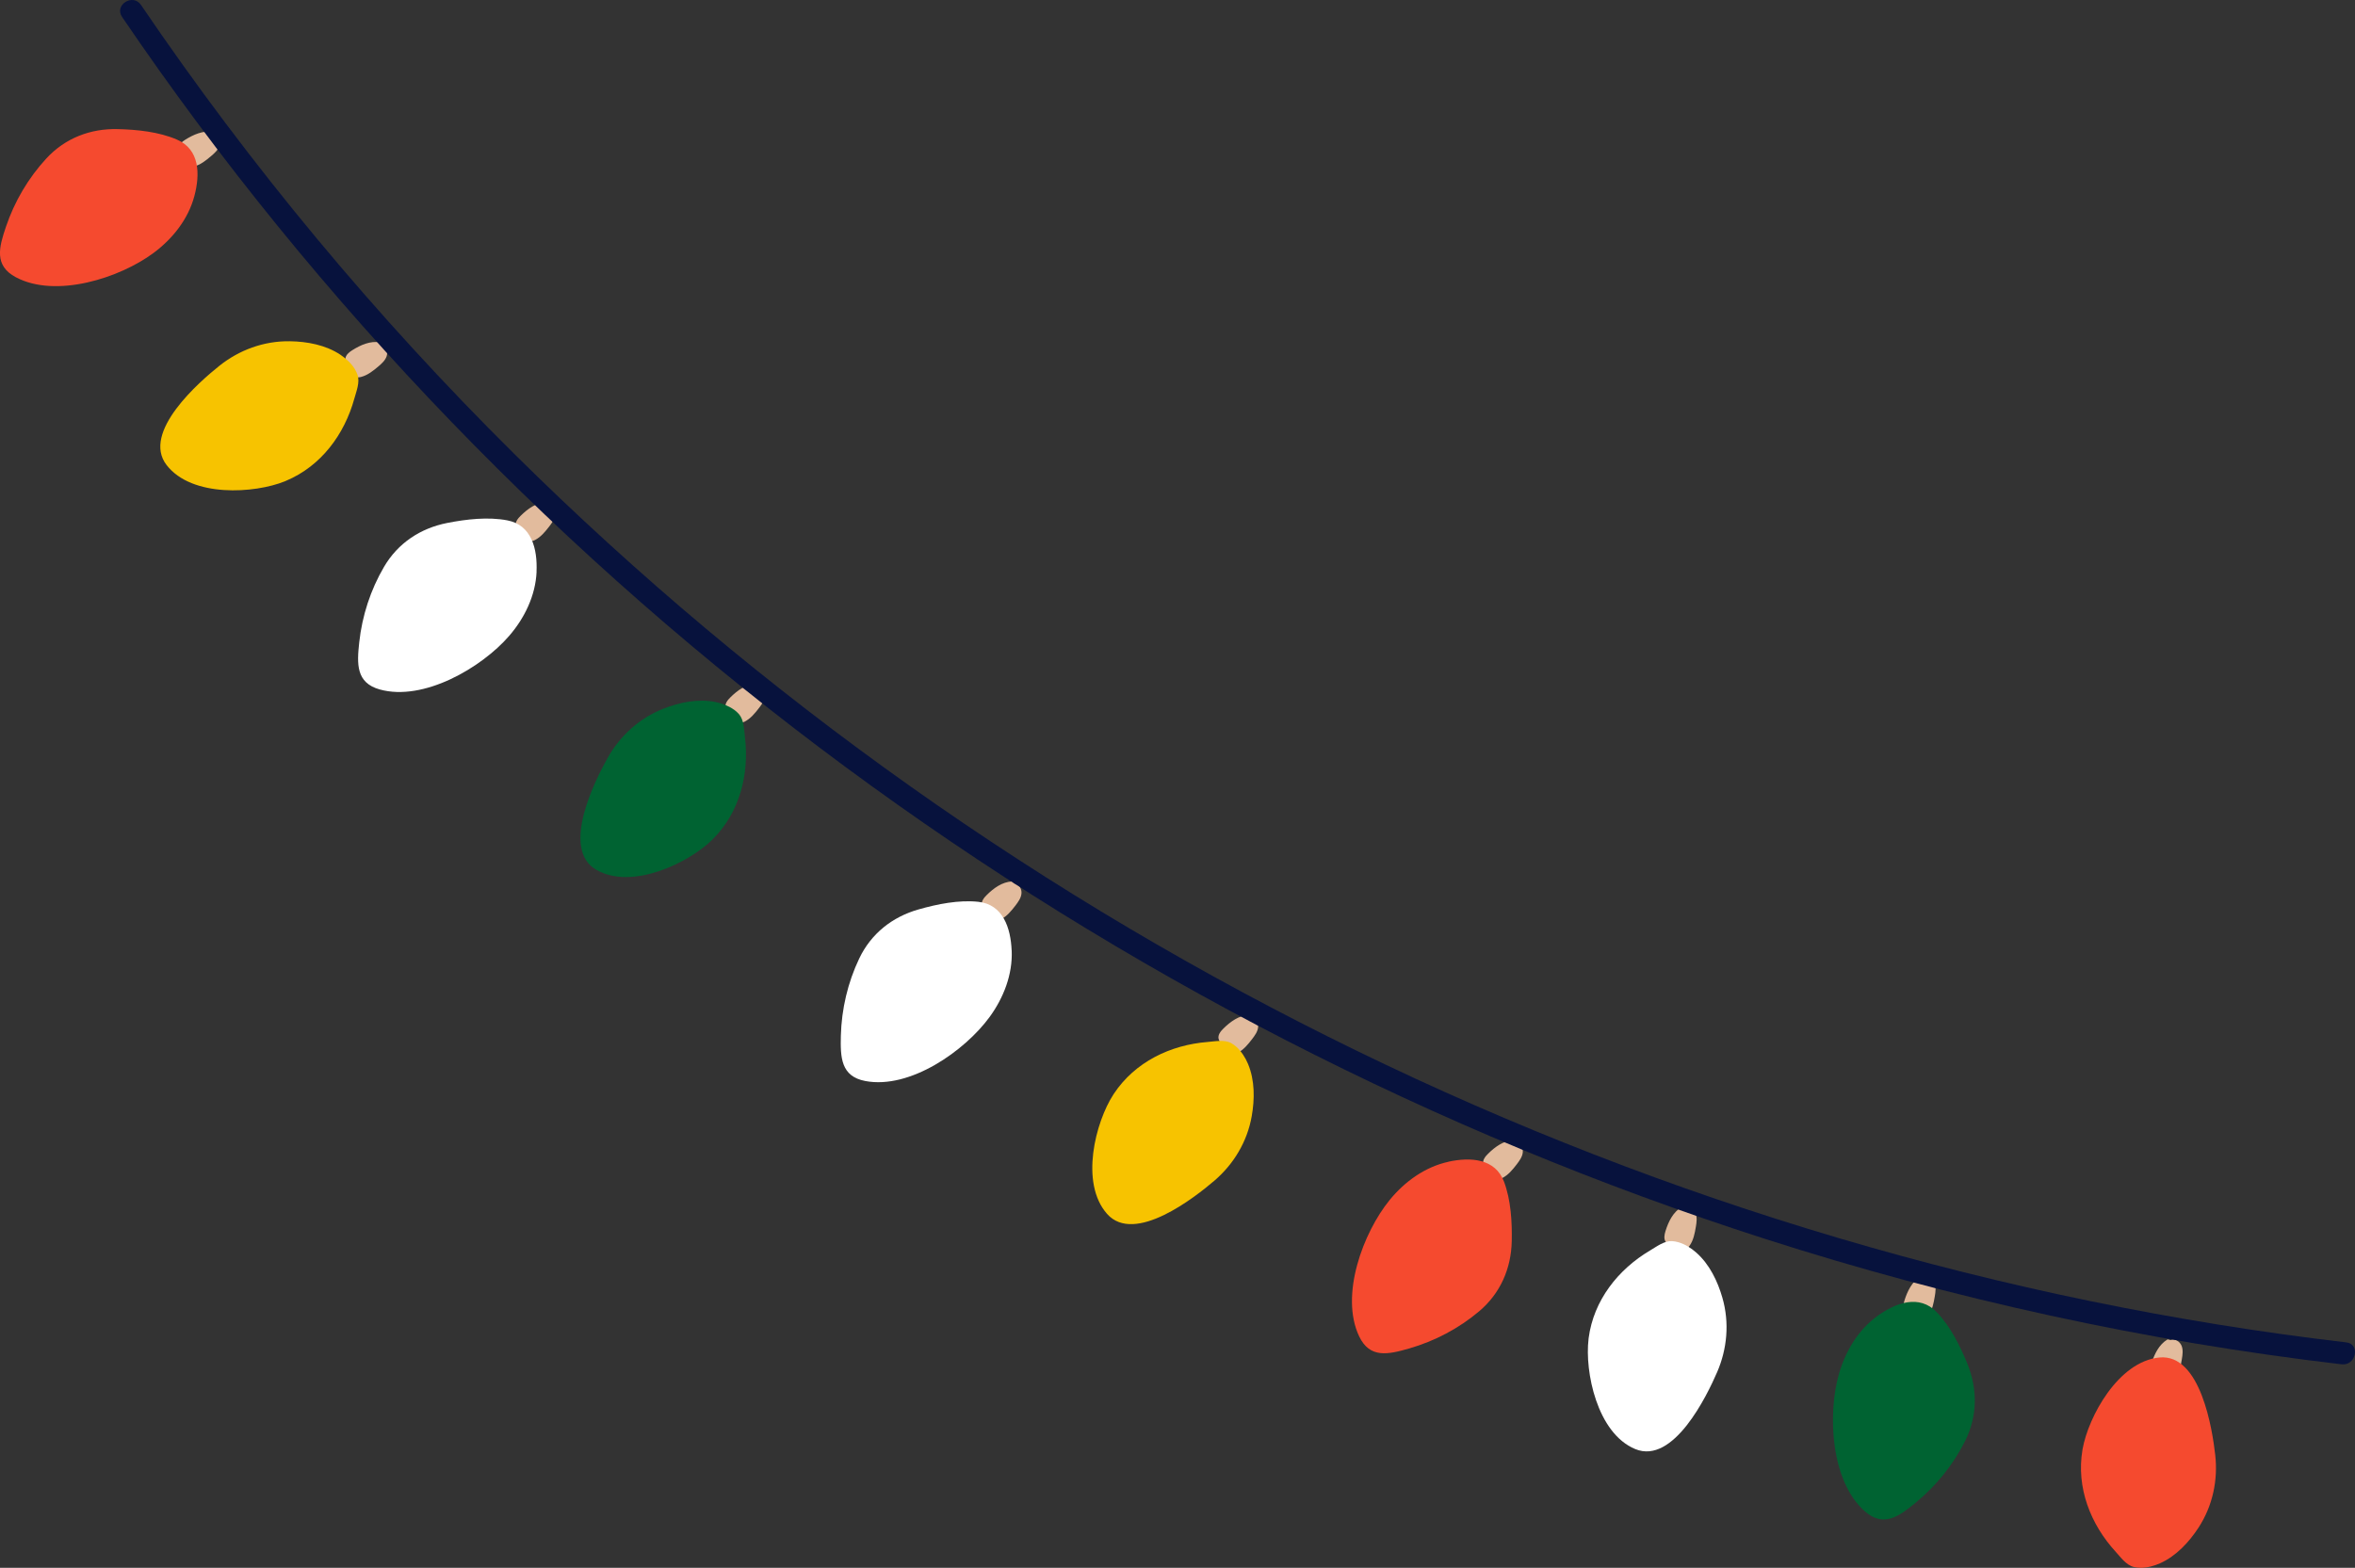 <?xml version="1.0" encoding="UTF-8"?>
<svg id="_图层_2" data-name="图层 2" xmlns="http://www.w3.org/2000/svg" viewBox="0 0 402.63 268.12">
  <rect x="0" y="0" width="402.63" height="268.12" fill="#333333" stroke="none"/>
  <defs>
    <style>
      .cls-1 {
        fill: #f7c300;
      }

      .cls-2 {
        fill: #f54a2f;
      }

      .cls-3 {
        fill: #fff;
      }

      .cls-4 {
        fill: #07123d;
      }

      .cls-5 {
        fill: #006332;
      }

      .cls-6 {
        fill: #e2bb9d;
      }
    </style>
  </defs>
  <g id="_图层_1-2" data-name="图层 1">
    <g>
      <path class="cls-6" d="M36.39,22.57c-1.65-.29-3.32.44-4.74,1.34-.56.35-1.15.83-1.18,1.49-.02.44.24.84.48,1.21.29.45.58.89.88,1.34.13.2.27.4.48.51.26.13.57.1.85.02,1.11-.29,2.04-1.03,2.91-1.77.59-.5,1.21-1.05,1.45-1.79s-.06-1.71-.81-1.92l-.32-.44Z"/>
      <path class="cls-6" d="M64.97,58.55c-1.65-.29-3.32.44-4.74,1.34-.56.35-1.15.83-1.18,1.49-.02.44.24.84.48,1.21.29.45.58.89.88,1.34.13.2.27.4.48.51.26.13.57.1.85.02,1.11-.29,2.04-1.03,2.92-1.77.59-.5,1.21-1.05,1.45-1.79.24-.74-.06-1.71-.81-1.92l-.32-.44Z"/>
      <path class="cls-6" d="M93.35,85.89c-1.68.07-3.15,1.14-4.34,2.32-.47.46-.95,1.06-.83,1.71.08.43.41.77.72,1.08.38.37.76.75,1.14,1.12.17.17.35.34.58.4.28.08.57-.03.83-.16,1.02-.52,1.77-1.44,2.47-2.35.47-.62.96-1.28,1.03-2.06.08-.77-.43-1.66-1.2-1.7l-.4-.36Z"/>
      <path class="cls-6" d="M129.21,116.94c-1.68.07-3.15,1.14-4.34,2.32-.47.46-.95,1.06-.83,1.71.08.43.41.77.72,1.08.38.37.76.75,1.14,1.12.17.17.35.34.58.4.28.08.57-.03.83-.16,1.02-.52,1.77-1.44,2.47-2.35.47-.62.96-1.28,1.03-2.06s-.43-1.66-1.2-1.7l-.4-.36Z"/>
      <path class="cls-6" d="M173.04,150.74c-1.68.07-3.15,1.14-4.34,2.32-.47.46-.95,1.06-.83,1.71.08.43.41.77.72,1.08.38.37.76.75,1.14,1.12.17.17.35.34.58.4.28.08.57-.03.83-.16,1.02-.52,1.77-1.44,2.47-2.35.47-.62.96-1.28,1.03-2.06.08-.77-.43-1.66-1.2-1.7l-.4-.36Z"/>
      <path class="cls-6" d="M213.5,173.58c-1.68.07-3.15,1.14-4.34,2.32-.47.46-.95,1.06-.83,1.71.08.43.41.77.72,1.08.38.37.76.75,1.14,1.12.17.17.35.34.58.4.28.08.57-.03.83-.16,1.02-.52,1.77-1.44,2.47-2.35.47-.62.96-1.28,1.03-2.06s-.43-1.66-1.2-1.7l-.4-.36Z"/>
      <path class="cls-6" d="M258.75,194.99c-1.68.07-3.15,1.14-4.34,2.32-.47.46-.95,1.06-.83,1.71.08.43.41.77.72,1.08.38.37.76.75,1.14,1.12.17.17.35.34.58.4.28.08.57-.03.83-.16,1.02-.52,1.77-1.44,2.47-2.35.47-.62.96-1.28,1.03-2.06s-.43-1.66-1.2-1.7l-.4-.36Z"/>
      <path class="cls-6" d="M287.49,206.43c-1.45.86-2.24,2.49-2.74,4.09-.2.63-.34,1.38.07,1.9.27.34.72.49,1.15.61.51.15,1.02.3,1.54.45.23.07.47.13.7.08.28-.06.49-.29.66-.53.66-.94.88-2.11,1.07-3.24.13-.77.24-1.58-.06-2.3s-1.16-1.26-1.86-.94l-.53-.13Z"/>
      <path class="cls-6" d="M328.34,218.32c-1.45.86-2.24,2.49-2.74,4.09-.2.63-.34,1.38.07,1.9.27.34.72.49,1.15.61.51.15,1.02.3,1.54.45.23.07.47.13.7.08.28-.06.49-.29.66-.53.66-.94.88-2.11,1.07-3.24.13-.77.24-1.58-.06-2.3-.3-.72-1.16-1.26-1.86-.94l-.53-.13Z"/>
      <path class="cls-6" d="M370.58,229.06c-1.45.86-2.24,2.49-2.74,4.09-.2.63-.34,1.38.07,1.9.27.34.72.49,1.15.61.51.15,1.02.3,1.54.45.23.07.47.13.7.08.28-.06.49-.29.66-.53.66-.94.88-2.11,1.07-3.24.13-.77.24-1.58-.06-2.3-.3-.72-1.16-1.26-1.86-.94l-.53-.13Z"/>
      <path class="cls-4" d="M401.14,229.57c-58.74-6.89-116.07-23.99-169.22-49.89-53.14-25.9-102.02-60.45-144.01-102.07C64.22,54.14,42.83,28.42,24.1.84c-1.38-2.04-4.62.02-3.23,2.06,33.53,49.37,75.6,92.73,123.58,128.19,47.62,35.19,100.89,62.63,157.26,80.76,32.1,10.32,65.16,17.54,98.65,21.47,2.43.28,3.24-3.46.78-3.75Z"/>
      <path class="cls-2" d="M33.23,33.53c1-3.75.93-7.97-2.98-9.66-3.08-1.33-6.79-1.71-10.12-1.79-4.68-.12-8.99,1.54-12.2,5.01-3.09,3.35-5.45,7.36-6.91,11.68-1.19,3.5-2.07,6.64,1.69,8.64,6.85,3.65,17.77.14,23.55-4.16,3.25-2.41,5.92-5.77,6.97-9.72Z"/>
      <path class="cls-3" d="M91.73,97.78c.17-3.88-.81-7.99-4.99-8.79-3.3-.63-6.99-.2-10.26.44-4.6.9-8.45,3.45-10.83,7.52-2.3,3.93-3.74,8.37-4.23,12.89-.4,3.67-.58,6.93,3.51,8.07,7.48,2.08,17.38-3.7,22.1-9.14,2.65-3.05,4.53-6.91,4.71-11Z"/>
      <path class="cls-3" d="M172.96,162.56c-.16-3.88-1.48-7.89-5.71-8.34-3.34-.35-6.99.39-10.19,1.3-4.51,1.28-8.13,4.14-10.16,8.4-1.96,4.11-3.02,8.65-3.14,13.2-.09,3.7,0,6.96,4.18,7.75,7.63,1.45,17.01-5.14,21.26-10.96,2.38-3.27,3.94-7.26,3.77-11.35Z"/>
      <path class="cls-2" d="M247.63,198.67c3.79-.82,8.01-.56,9.51,3.42,1.18,3.14,1.39,6.86,1.32,10.19-.1,4.68-1.96,8.91-5.56,11.96-3.48,2.94-7.61,5.11-11.98,6.37-3.55,1.02-6.73,1.76-8.55-2.08-3.33-7.01.68-17.76,5.24-23.34,2.56-3.13,6.03-5.64,10.03-6.51Z"/>
      <path class="cls-5" d="M321.02,225.02c3.15-2.26,7.13-3.69,10.09-.63,2.33,2.41,3.99,5.75,5.25,8.83,1.76,4.34,1.73,8.96-.37,13.18-2.04,4.08-4.96,7.7-8.48,10.59-2.86,2.35-5.49,4.28-8.68,1.47-5.83-5.12-6.41-16.57-4.43-23.5,1.11-3.89,3.31-7.57,6.63-9.95Z"/>
      <path class="cls-1" d="M60.66,63.11c-.6-.97-1.52-1.81-2.44-2.43-2.55-1.71-5.77-2.28-8.66-2.32-4.5-.07-8.7,1.53-12.03,4.18-3.4,2.71-13.39,11.37-9.05,16.99,4.33,5.6,15.08,4.87,20.23,2.78.06-.03.12-.05.18-.08,5.99-2.51,10-7.91,11.7-14.1.33-1.2.97-2.74.54-4.01-.12-.35-.28-.69-.48-1.01Z"/>
      <path class="cls-2" d="M365.94,268.12c1.14.01,2.35-.32,3.35-.77,2.8-1.25,5-3.67,6.58-6.09,2.46-3.77,3.34-8.18,2.87-12.4-.48-4.32-2.49-17.39-9.55-16.71-7.05.68-12.15,10.17-13.13,15.64-.01.06-.02.13-.03.19-1.07,6.4,1.36,12.68,5.7,17.41.84.92,1.8,2.28,3.1,2.59.36.09.73.13,1.12.13Z"/>
      <path class="cls-5" d="M125.52,121.39c-.92-.67-2.09-1.11-3.17-1.33-3.01-.62-6.21.07-8.89,1.12-4.19,1.63-7.48,4.71-9.56,8.41-2.13,3.79-8.11,15.59-1.97,19.15,6.13,3.55,15.81-1.19,19.78-5.07.05-.05.09-.09.14-.14,4.6-4.58,6.28-11.1,5.51-17.47-.15-1.24-.14-2.9-1.01-3.92-.24-.28-.52-.53-.83-.76Z"/>
      <path class="cls-1" d="M211.43,179.07c.84.77,1.5,1.83,1.93,2.85,1.2,2.83,1.15,6.1.65,8.94-.77,4.43-3.14,8.26-6.36,11.03-3.3,2.83-13.68,11.02-18.38,5.7-4.69-5.31-1.95-15.73,1.07-20.39.04-.06.07-.11.11-.17,3.59-5.41,9.65-8.34,16.04-8.84,1.24-.1,2.87-.44,4.04.22.32.18.62.41.91.66Z"/>
      <path class="cls-3" d="M286.98,212.45c1.1.32,2.15.99,2.98,1.72,2.32,2.02,3.71,4.97,4.51,7.75,1.25,4.32.8,8.8-.88,12.7-1.72,3.99-7.46,15.91-14.02,13.19-6.54-2.71-8.65-13.28-7.98-18.79,0-.07.02-.13.02-.2.85-6.43,5.01-11.73,10.53-14.99,1.07-.63,2.39-1.65,3.72-1.58.37.02.74.09,1.11.2Z"/>
    </g>
  </g>
</svg>